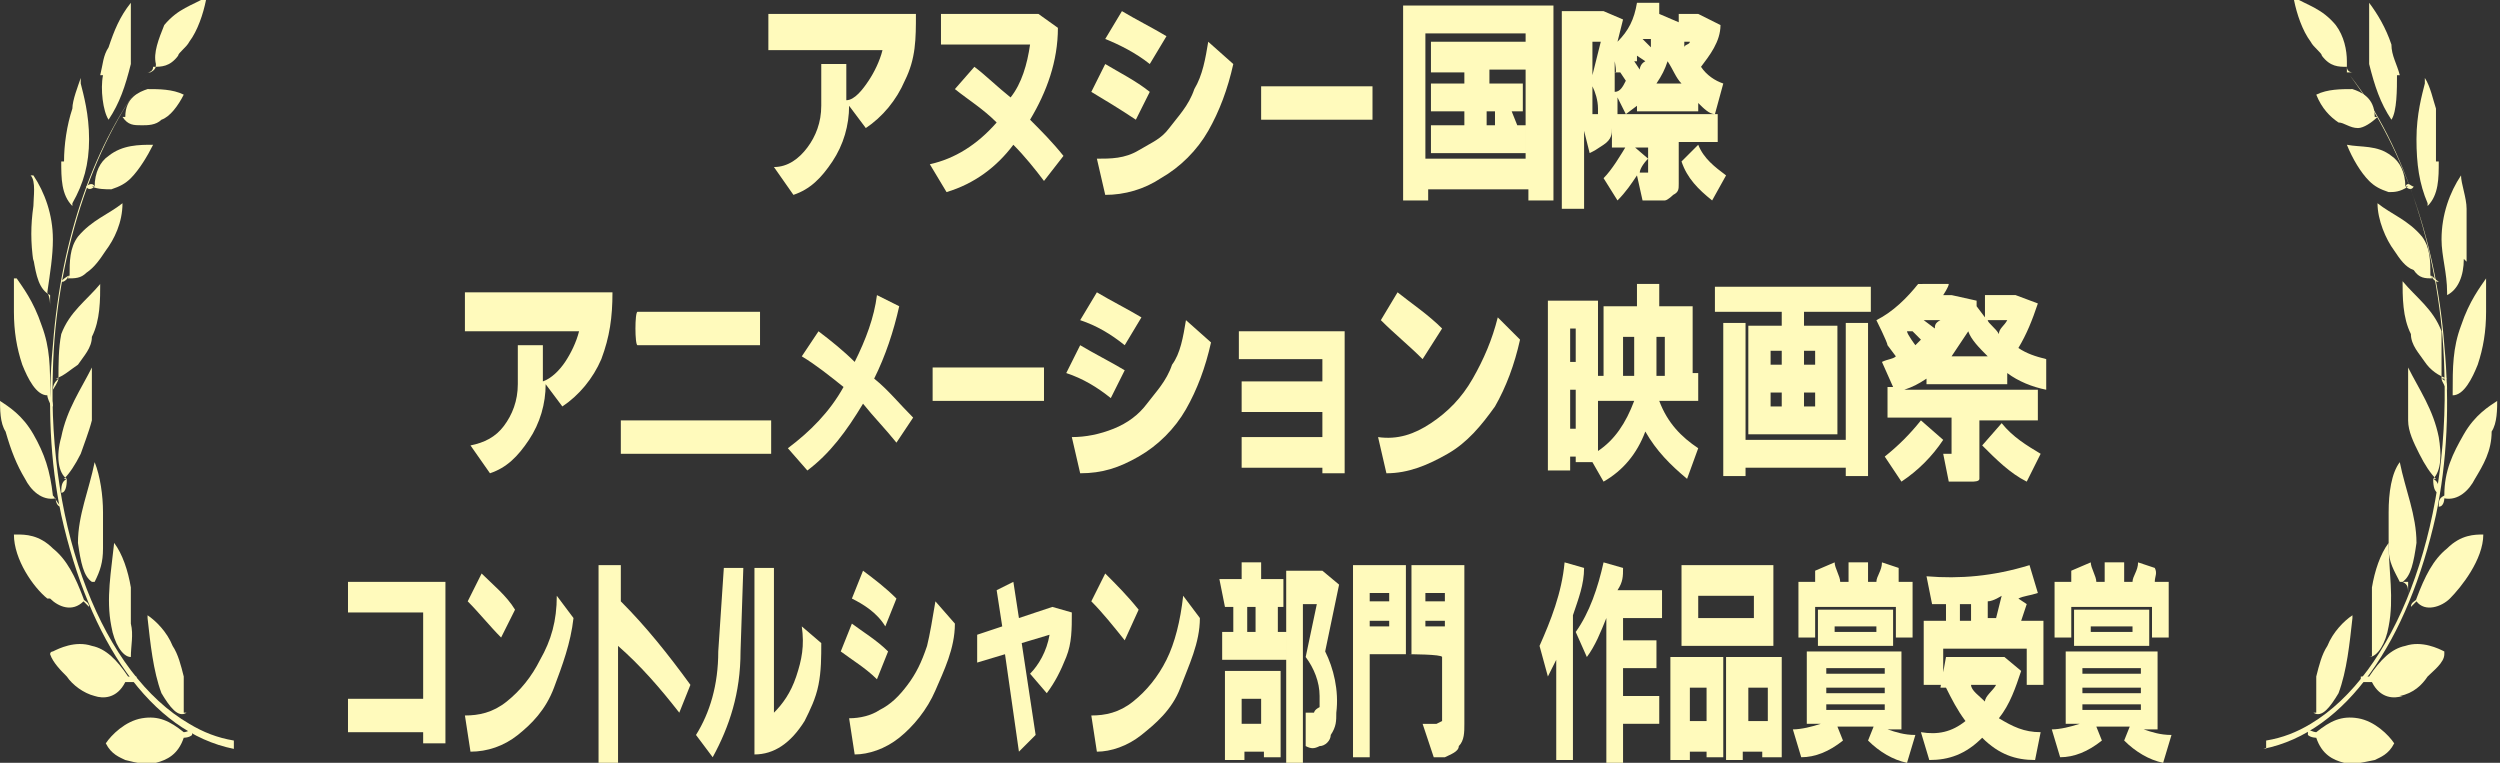 <?xml version="1.0" encoding="UTF-8"?>
<svg xmlns="http://www.w3.org/2000/svg" version="1.1" viewBox="0 0 89.8 27.4">
  <rect x="0" y="0" width="89.8" height="27.4" fill="#333333" stroke="none"/>
  <defs>
    <style>
      .cls-1 {
        fill-rule: evenodd;
      }

      .cls-1, .cls-2 {
        fill: #fffabc;
      }
    </style>
  </defs>
  <!-- Generator: Adobe Illustrator 28.6.0, SVG Export Plug-In . SVG Version: 1.2.0 Build 709)  -->
  <g>
    <g id="_レイヤー_2">
      <g id="_レイヤー_1-2">
        <path class="cls-1" d="M8.4,26.9c-3-.6-5.2-3.9-6.2-8.4-.4-1.9-.5-4-.3-6.1.3-3.9,1.5-7.3,3.4-9.7h0c-2,2.5-3.3,6.6-3.4,10.6-.2,5.8,1.8,10.9,4.9,12.7.5.3,1,.5,1.6.6,0,.1,0,.2,0,.3"/>
        <path class="cls-1" d="M.9,17.2c.2.4.6.8,1.1.7,0,0,0,.3.2.3,0,0,0,.1,0,0h0c-.2-.2-.2-.3-.3-.4-.1-.9-.3-1.5-.7-2.2-.4-.7-.9-1-1.2-1.2C0,14.4,0,14.4,0,14.3,0,14.7,0,15.2.2,15.5c.2.7.4,1.2.7,1.7"/>
        <path class="cls-1" d="M4.5,4.2s-.2,0-.3,0h.3c0-.7.5-.9.8-1,.4,0,.9,0,1.3.2h0c-.2.4-.5.8-.8.9-.2.2-.5.2-.7.2-.3,0-.5,0-.7-.3"/>
        <path class="cls-1" d="M5.3,2.6h0c0,0,.2,0,.2-.2.3,0,.6,0,.9-.4,0-.1.3-.3.4-.5C7.1,1.1,7.3.5,7.4,0h0c0-.1,0-.1,0-.1-.5.3-1,.4-1.5,1-.2.5-.4,1-.3,1.4,0,.1,0,.2-.2.3h0"/>
        <path class="cls-1" d="M3.4,6.7s-.2.2-.3,0h0c0,0,.2-.2.3,0,0-.5.2-.9.5-1.1.5-.4,1.1-.4,1.6-.4h0c-.2.4-.5.9-.8,1.2-.2.2-.4.3-.7.4-.2,0-.5,0-.7-.1"/>
        <path class="cls-1" d="M.8,13.1c.2.5.5,1.1.9,1.1,0,.1.1.3.1.3q0,.1.1.1h0c0-.2-.1-.3-.1-.5,0-.9,0-1.6-.3-2.4-.3-.9-.7-1.4-.9-1.7h-.1c0,.3,0,.8,0,1.2,0,.7.1,1.3.3,1.9"/>
        <path class="cls-1" d="M1.2,9.3c.1.6.2,1.1.6,1.3v.4h0q0,.1,0,0c0-.1,0-.3-.1-.5.1-.7.2-1.3.2-1.9,0-.9-.3-1.7-.7-2.3q0,0-.1,0c.2.2.1.8.1,1.1-.1.7-.1,1.3,0,2"/>
        <path class="cls-1" d="M2.2,5.8c0,.6,0,1.2.4,1.6v.4h0q0,0,0,0v-.5c.4-.7.6-1.4.6-2.3s-.2-1.6-.3-2c0,0,0,0,0-.2-.1.3-.3.8-.3,1.1-.2.6-.3,1.3-.3,1.9"/>
        <path class="cls-1" d="M3.7,2.7c-.1.5,0,1.3.2,1.6v.3h0v-.3c.4-.6.6-1.2.8-2,0-.9,0-1.5,0-2V.1c-.4.5-.6,1-.8,1.6-.2.3-.2.6-.3,1"/>
        <path class="cls-1" d="M2.5,9.9s-.2.3-.3.2h0c0,0,.2-.2.3-.2,0-.5,0-1,.3-1.4.5-.6,1.1-.8,1.6-1.2,0,0,0,0,0,0h0c0,.7-.3,1.3-.6,1.7-.2.3-.4.6-.7.8-.2.2-.4.2-.7.2"/>
        <path class="cls-1" d="M2.1,13.6c0,.1-.2.4-.2.4h0c0-.2.1-.3.2-.4,0-.5,0-1.1.1-1.6.3-.8.9-1.2,1.4-1.8,0,0,0-.1,0-.1h0c0,.7,0,1.4-.3,2,0,.4-.3.7-.5,1-.3.2-.5.4-.8.5"/>
        <path class="cls-1" d="M2.4,17.2c0,.1,0,.5-.2.5h0c0-.2,0-.4.2-.5-.3-.2-.4-.8-.2-1.5.2-1,.7-1.7,1.1-2.5,0,0,0-.1,0-.1h0c0,.7,0,1.4,0,2-.1.4-.3.9-.4,1.2-.2.4-.4.7-.6.9"/>
        <path class="cls-1" d="M1.8,21.5c.3.3.8.5,1.2.1l.2.2s0,.1,0,0h0c0-.2-.2-.2-.2-.3-.3-.8-.6-1.4-1.1-1.8-.5-.5-1-.5-1.3-.5h-.1c0,.9.7,1.9,1.2,2.3"/>
        <path class="cls-1" d="M3.3,20.9v.4h0q0,.1,0,0c0-.2,0-.3,0-.4-.3-.2-.4-.7-.5-1.4,0-1,.4-1.9.6-2.9h0q0-.1,0,0c.2.5.3,1.2.3,1.8s0,.9,0,1.3c0,.5-.1.8-.3,1.2"/>
        <path class="cls-1" d="M3.4,25c.3.1.8.1,1.1-.5h.4v-.2h-.3c-.4-.6-.8-1-1.3-1.1-.6-.2-1.2.1-1.4.2,0,0-.1,0-.1.1.1.3.4.6.6.8.2.3.6.6,1,.7"/>
        <path class="cls-1" d="M4.7,23.6v.4h0q0,.1,0,0c0-.1,0-.2,0-.4-.3,0-.6-.5-.7-1.1-.2-1,0-2,.1-3h0q0-.1,0,0c.3.4.5,1,.6,1.6,0,.4,0,.9,0,1.3.1.4,0,.8,0,1.2"/>
        <path class="cls-1" d="M6.7,25.6s0,.2,0,.4h0q0,.1,0,.1c0-.2,0-.3,0-.5-.3.2-.6-.2-.9-.7-.3-.8-.4-1.8-.5-2.7h0q0-.1,0-.1c.3.2.7.6.9,1.1.2.3.3.7.4,1.1v1.3"/>
        <path class="cls-1" d="M5.6,27.4c.4-.1.8-.3,1-.9,0,0,.2,0,.3-.1h0c0-.1,0-.2,0-.2s-.2.1-.3.1c-.5-.4-.9-.6-1.5-.5s-1.1.6-1.3.9h0c.2.4.5.5.7.6.4.1.8.2,1.3.1"/>
        <path class="cls-1" d="M81.3,26.9c3-.6,5.2-3.9,6.2-8.4.4-1.9.5-4,.3-6.1-.3-3.9-1.6-7.3-3.4-9.7h0c2,2.5,3.3,6.6,3.4,10.6.2,5.8-1.8,10.9-4.8,12.7-.5.3-1,.5-1.6.6,0,.1,0,.2,0,.3"/>
        <path class="cls-1" d="M88.9,17.2c-.2.4-.6.8-1.1.7,0,0,0,.3-.2.3,0,0,0,.1,0,0h0c0-.2,0-.3.2-.4,0-.9.3-1.5.7-2.2.4-.7.9-1,1.2-1.2,0,0,0,0,0-.1,0,.4,0,.9-.2,1.2,0,.7-.3,1.2-.6,1.7"/>
        <path class="cls-1" d="M85.3,4.2s.2,0,.3,0h-.3c0-.7-.5-.9-.8-1-.4,0-.9,0-1.3.2h0c.2.5.5.8.8,1,.2,0,.4.2.7.2.2,0,.5-.2.7-.4"/>
        <path class="cls-1" d="M84.5,2.6s0,0,0,0c0,0-.2,0-.2-.2-.3,0-.6,0-.9-.4,0-.1-.3-.3-.4-.5C82.7,1.1,82.5.5,82.4,0h0c0-.1,0-.1,0-.1.5.3,1,.4,1.5,1,.3.4.4.9.4,1.3,0,.2,0,.3,0,.4h0"/>
        <path class="cls-1" d="M86.4,6.7s.2.2.3,0h0c-.1,0-.2-.2-.3,0,0-.5-.2-.9-.5-1.1-.5-.4-1.1-.3-1.6-.4h0c.2.5.5,1,.8,1.3.2.2.4.3.7.4.2,0,.4,0,.7-.2"/>
        <path class="cls-1" d="M89,13.1c-.2.5-.5,1.1-.9,1.1,0,.1,0,.3,0,.3q0,.1,0,.1h0c0-.2,0-.3,0-.5,0-.9,0-1.6.3-2.4.3-.9.7-1.4.9-1.7h0c0,.3,0,.8,0,1.2,0,.7-.1,1.3-.3,1.9"/>
        <path class="cls-1" d="M88.5,9.3c0,.6-.2,1.1-.6,1.3,0,.1,0,.3,0,.4s0,.1,0,.1h0c0-.2,0-.4,0-.6,0-.7-.2-1.3-.2-1.9,0-.9.3-1.7.7-2.3,0,0,0,0,0,0,0,.3.2.8.2,1.2,0,.6,0,1.2,0,1.9"/>
        <path class="cls-1" d="M87.6,5.8c0,.6,0,1.2-.4,1.6v.4h0q0,0,0,0v-.5c-.3-.7-.4-1.4-.4-2.3s.2-1.6.3-2c0,0,0,0,0-.2.2.3.3.8.4,1.1,0,.6,0,1.3,0,1.9"/>
        <path class="cls-1" d="M86.1,2.7c0,.5,0,1.3-.2,1.6v.3h0v-.3c-.4-.6-.6-1.2-.8-2,0-.9,0-1.5,0-2V.1c.3.4.6.9.8,1.5,0,.4.2.7.3,1.1"/>
        <path class="cls-1" d="M87.3,9.9s.2.3.3.2h0c-.1,0-.2-.2-.3-.2,0-.5,0-1-.3-1.4-.5-.6-1.1-.8-1.6-1.2,0,0,0,0,0,0h0c0,.6.3,1.3.6,1.7.2.3.4.6.7.7.2.3.4.3.7.3"/>
        <path class="cls-1" d="M87.7,13.6c0,.1.2.4.2.4h0c0-.2,0-.3-.2-.4,0-.5,0-1.1,0-1.7-.3-.8-.9-1.2-1.4-1.8,0,0,0-.1,0-.1h0c0,.7,0,1.4.3,2,0,.4.3.7.5,1s.5.5.8.6"/>
        <path class="cls-1" d="M87.4,17.2c0,.1,0,.5.2.5,0,0,0-.1,0-.1,0-.1,0-.3-.2-.4.3-.3.3-.9.2-1.5-.2-1-.7-1.7-1.1-2.5,0,0,0-.1,0-.1h0c0,.7,0,1.4,0,2,0,.4.2.8.4,1.2.2.4.4.7.6.9"/>
        <path class="cls-1" d="M88,21.5c-.3.3-.9.5-1.2.1l-.2.2s0,.1,0,0h0c0-.2.2-.2.2-.3.3-.8.6-1.4,1.1-1.8.5-.5,1-.5,1.3-.5h0c0,.9-.8,1.9-1.2,2.3"/>
        <path class="cls-1" d="M86.5,20.9s0,.3,0,.4c0,0,0,.1,0,.1h0c0-.3,0-.4-.2-.5.3-.2.4-.7.5-1.4,0-1-.4-1.9-.6-2.9h0q0-.1,0,0c-.3.4-.4,1.1-.4,1.8s0,.9,0,1.3c0,.5.2.8.4,1.2"/>
        <path class="cls-1" d="M86.3,25c-.3.1-.8.1-1.1-.5h-.4v-.2h.3c.4-.6.8-1,1.3-1.1.6-.2,1.2.1,1.4.2,0,0,0,0,0,.1,0,.3-.4.6-.6.8-.2.3-.5.6-1,.7"/>
        <path class="cls-1" d="M85.1,23.6v.4h0q0,.1,0,0c0-.1,0-.2,0-.4.3,0,.6-.5.7-1.1.2-1,0-2,0-3h0q0-.1,0,0c-.3.4-.5,1-.6,1.6,0,.4,0,.9,0,1.3,0,.4,0,.8,0,1.2"/>
        <path class="cls-1" d="M83.1,25.6s0,.2,0,.4h0q0,.1,0,.1v-.5c.3.2.6-.2.9-.7.3-.8.4-1.8.5-2.7h0q0-.1,0-.1c-.3.2-.7.6-.9,1.1-.2.3-.3.7-.4,1.1v1.3"/>
        <path class="cls-1" d="M84.2,27.4c-.4-.1-.8-.3-1-.9,0,0-.2,0-.3-.1h0c0-.1,0-.2,0-.2s.2.1.3.1c.5-.4.9-.6,1.5-.5s1.1.6,1.3.9h0c-.2.4-.5.5-.7.6-.5.1-.9.2-1.3.1"/>
        <path class="cls-2" d="M27.7.5h5.2c0,.9,0,1.6-.4,2.4-.3.7-.8,1.3-1.4,1.7l-.6-.8c0,.7-.2,1.4-.6,2s-.8,1-1.4,1.2l-.7-1c.5,0,.9-.3,1.2-.7s.5-.9.5-1.5v-1.5h.9v1.3c.3,0,.6-.4.8-.7s.4-.7.5-1.1h-4.1V.5h.1Z"/>
        <path class="cls-2" d="M33.8.5h3.5l.7.5c0,1.2-.4,2.3-1,3.3.4.4.8.8,1.2,1.3l-.7.9c-.3-.4-.7-.9-1.1-1.3-.6.8-1.4,1.4-2.4,1.7l-.6-1c.9-.2,1.7-.7,2.4-1.5-.5-.5-1-.8-1.5-1.2l.7-.8c.4.3.8.7,1.3,1.1.4-.5.6-1.2.7-1.9h-3.2V.5h0Z"/>
        <path class="cls-2" d="M39.2,3.3l.5-1c.5.3,1.1.6,1.6,1l-.5,1c-.6-.4-1.1-.7-1.6-1ZM43.4,1.5l.9.8c-.2.9-.5,1.7-.9,2.4s-1,1.3-1.7,1.7c-.6.4-1.3.6-2,.6l-.3-1.3c.5,0,1,0,1.5-.3s.8-.4,1.1-.8.7-.8.9-1.4c.3-.5.4-1.1.5-1.7ZM39.7,1.4l.6-1c.5.3,1.1.6,1.6.9l-.6,1c-.5-.4-1.1-.7-1.6-.9h0Z"/>
        <path class="cls-2" d="M45.3,3.1h4v1.2h-4v-1.2Z"/>
        <path class="cls-2" d="M50.4.2h5.4v7h-.9v-.4h-3.6v.4h-.9V.2h0ZM51.2,1.2v4.5h3.6V1.2h-3.6ZM51.4,1.5h3.4v1h-1.3v.5h1.2v1h-.4l.2.5h.3v1h-3.4v-1h1.2v-.5h-1.2v-1h1.2v-.4h-1.2v-1.1h0ZM53.4,4v.5h.3v-.5h-.3Z"/>
        <path class="cls-2" d="M56.4.4h1.2l.7.3-.2.8c.4-.4.6-.8.7-1.4h.8c0,0,0,.4,0,.4h0l.7.3v.5c0,0,0-.8,0-.8h.7l.8.4c0,.6-.4,1.1-.7,1.5.2.3.5.5.8.6l-.3,1.1c-.2,0-.4-.2-.6-.4v.3h-2.2v-.2l-.4.3-.3-.6c0,.2,0,.4,0,.6h3.6v1h-1.4v1.5c0,.2,0,.3-.2.4,0,0-.2.2-.3.2h-.8l-.2-.9c-.2.3-.4.6-.7.9l-.5-.8c.3-.3.6-.8.9-1.3l.7.6c-.2.2-.3.4-.3.5h.3q0,0,0,0v-.9h-1.3v-.7c0,.2,0,.4-.3.6s-.3.2-.5.3l-.2-.8v2.8h-.8V.4h.1ZM57.2,1.5v1.2l.3-1.2h-.3ZM57.2,3v1.1h0c0,0,0,0,.2,0v-.2c0-.3-.1-.6-.2-.8h0ZM58,2.2v.5c0,.2,0,.4,0,.6.2,0,.3-.2.4-.4l-.2-.3h-.2c.1.1,0-.4,0-.4ZM58.7,2.2l.2.3c0,0,0-.2.2-.3l-.3-.2q0,0,0,.2ZM59.1,1.5l.2.2c0-.1,0-.2,0-.3h-.3q.1,0,0,0h0ZM59.5,3h.9c-.2-.2-.3-.5-.5-.8-.1.3-.2.5-.4.8h0ZM60.4,5.8l.6-.6c.2.5.6.8,1,1.1l-.5.9c-.5-.4-.9-.8-1.1-1.4h0ZM60.5,1.5c0,.1,0,.2,0,.2,0-.1.2-.1.2-.2.1,0-.3,0-.3,0Z"/>
        <path class="cls-2" d="M16.8,10.5h5.2c0,.9-.1,1.6-.4,2.4-.3.7-.8,1.3-1.4,1.7l-.6-.8c0,.7-.2,1.4-.6,2s-.8,1-1.4,1.2l-.7-1c.5-.1.9-.3,1.2-.7s.5-.9.5-1.5v-1.4h.9v1.3c.3-.1.6-.4.8-.7s.4-.7.5-1.1h-4.1v-1.4h.1Z"/>
        <path class="cls-2" d="M22.3,15.1h5.4v1.2h-5.4v-1.2ZM22.9,11.2h4.4v1.2h-4.4c-.1,0-.1-1.2,0-1.2Z"/>
        <path class="cls-2" d="M31.5,10.6l.8.4c-.2.9-.5,1.8-.9,2.6.5.4.9.9,1.4,1.4l-.6.9c-.4-.5-.8-.9-1.2-1.4-.6,1-1.2,1.8-2,2.4l-.7-.8c.8-.6,1.5-1.3,2-2.2-.5-.4-1-.8-1.5-1.1l.6-.9c.4.3.9.7,1.3,1.1.4-.8.7-1.6.8-2.4h0Z"/>
        <path class="cls-2" d="M33.5,13.2h4v1.2h-4v-1.2Z"/>
        <path class="cls-2" d="M38.3,13.4l.5-1c.5.3,1.1.6,1.6.9l-.5,1c-.5-.4-1-.7-1.6-.9ZM42.6,11.5l.9.8c-.2.9-.5,1.7-.9,2.4s-1,1.3-1.7,1.7-1.3.6-2.1.6l-.3-1.3c.5,0,1-.1,1.5-.3s.9-.5,1.2-.9.7-.8.9-1.4c.3-.4.4-1,.5-1.6ZM38.8,11.5l.6-1c.5.3,1.1.6,1.6.9l-.6,1c-.5-.4-1-.7-1.6-.9h0Z"/>
        <path class="cls-2" d="M44.5,12.9v-1h3.8v5.1h-.8v-.2h-2.9v-1.1h2.9v-.9h-2.9v-1.1h2.9v-.8h-3Z"/>
        <path class="cls-2" d="M53.8,11.4l.8.8c-.2.9-.5,1.7-.9,2.4-.5.7-1,1.3-1.7,1.7-.7.4-1.4.7-2.2.7l-.3-1.3c.7.1,1.3-.1,1.9-.5s1.1-.9,1.5-1.6.7-1.4.9-2.2ZM49.6,11.5l.6-1c.5.4,1.1.8,1.6,1.3l-.7,1.1c-.5-.5-1-.9-1.5-1.4h0Z"/>
        <path class="cls-2" d="M56.4,16.4v.5h-.8v-6.1h1.8v2.7h.2v-2.5h1.2v-.8h.8v.8h1.2v2.4h.2v1h-1.4c.3.8.8,1.3,1.4,1.7l-.4,1.1c-.6-.5-1.1-1-1.5-1.7-.3.8-.8,1.4-1.5,1.8l-.4-.7h-.6v-.2h-.2ZM56.4,11.8v1.2h.2v-1.2h-.2ZM56.4,14v1.4h.2v-1.4h-.2ZM57.4,14.4v1.8c.6-.4,1-1,1.3-1.8,0,0-1.3,0-1.3,0ZM58.3,12.1v1.4h.4v-1.4h-.4ZM59.5,12.1v1.4h.3v-1.4h-.3Z"/>
        <path class="cls-2" d="M67.2,10.3v.9h-2.4v.5h1.2v3.9h-3.2v-3.9h1.2v-.5h-2.4v-.9h5.6ZM67.1,11.6v5.5h-.8v-.3h-3.6v.3h-.8v-5.5h.8v4.2h3.6v-4.2h.8ZM63.6,12.6v.5h.4v-.5h-.4ZM63.6,14.1v.5h.4v-.5h-.4ZM64.8,12.6v.5h.4v-.5h-.4ZM64.8,14.1v.5h.4v-.5h-.4Z"/>
        <path class="cls-2" d="M69.1,10.2h.9c0,.1-.2.4-.2.4h.3l.9.2v.2l.3.4v-.8h1.1l.8.3c-.2.6-.4,1.1-.7,1.6.3.2.6.3,1,.4v1.1c-.5-.1-1-.3-1.4-.6v.4h-2.9v-.2c-.3.2-.5.3-.8.4h4.8v1.1h-2.1v1.7c0,.1,0,.3,0,.4s-.2.1-.3.1h-.8l-.2-1h.3q0,0,0-.1c0-.1,0-.1,0-.2v-1h-2.3v-1.1h.2l-.4-.9c.2-.1.4-.1.5-.2l-.3-.4h0c0-.1-.4-.9-.4-.9.6-.3,1.1-.8,1.5-1.3h0ZM69,15.1l.8.7c-.4.6-.9,1.1-1.5,1.5l-.6-.9c.5-.4.9-.8,1.3-1.3h0ZM68.7,11.9h-.2c0,.1.3.5.3.5l.2-.2-.3-.3h0ZM69.1,11.5l.4.3c0-.1,0-.2.2-.3h-.6ZM70.7,11.9c-.2.3-.4.6-.6.9h1.3c-.3-.3-.6-.6-.7-.9ZM71.9,15.2c.4.5.9.8,1.4,1.1l-.5,1c-.6-.3-1.1-.8-1.6-1.3l.7-.8h0ZM71.4,11.5c0,.1.3.3.4.5,0-.2.2-.3.3-.5h-.7Z"/>
        <path class="cls-2" d="M12.5,22v-1.1h3.5v5.8h-.8v-.4h-2.7v-1.2h2.7v-3.1h-2.7Z"/>
        <path class="cls-2" d="M20,21.4l.6.8c-.1.9-.4,1.7-.7,2.5s-.8,1.3-1.3,1.7-1.1.6-1.7.6l-.2-1.3c.5,0,1-.1,1.5-.5s.9-.9,1.2-1.5c.4-.7.6-1.4.6-2.3ZM16.8,21.6l.5-1c.4.4.9.8,1.2,1.3l-.5,1c-.4-.4-.8-.9-1.2-1.3h0Z"/>
        <path class="cls-2" d="M21.6,20.3h.7v1.3c.9.9,1.7,1.9,2.5,3l-.4,1c-.7-.9-1.4-1.7-2.2-2.4v4.2h-.7v-7.1h.1Z"/>
        <path class="cls-2" d="M26,20.4h.7c0,.1-.1,3-.1,3,0,1.5-.4,2.7-1,3.8l-.6-.8c.5-.8.8-1.8.8-3l.2-3h0ZM27.1,20.4h.7v5.2c.3-.3.6-.7.8-1.3s.3-1.1.2-1.8l.7.6c0,.5,0,1-.1,1.5s-.3.9-.5,1.3c-.5.8-1.1,1.2-1.8,1.2v-6.7h0Z"/>
        <path class="cls-2" d="M30.2,23.4l.4-1c.4.3.9.6,1.3,1l-.4,1c-.4-.4-.9-.7-1.3-1ZM33.6,21.6l.7.8c0,.9-.4,1.7-.7,2.4s-.8,1.3-1.3,1.7c-.5.4-1.1.6-1.6.6l-.2-1.3c.4,0,.8-.1,1.1-.3.4-.2.7-.5,1-.9s.5-.8.7-1.4c.1-.4.2-1,.3-1.6h0ZM30.6,21.5l.4-1c.4.3.8.6,1.2,1l-.4,1c-.3-.5-.8-.8-1.2-1h0Z"/>
        <path class="cls-2" d="M35.8,21.2l.6-.3.2,1.3,1.2-.4.7.2c0,.6,0,1.1-.2,1.6-.2.5-.4.9-.7,1.3l-.6-.7c.3-.3.6-.8.7-1.4l-1,.3.5,3.3-.6.6-.5-3.5-1,.3v-1c0,0,.9-.3.9-.3l-.2-1.3h0Z"/>
        <path class="cls-2" d="M42.5,21.4l.6.8c0,.9-.4,1.7-.7,2.5s-.9,1.3-1.4,1.7-1.1.6-1.6.6l-.2-1.3c.5,0,1-.1,1.5-.5s.9-.9,1.2-1.5.5-1.4.6-2.3ZM39.2,21.6l.5-1c.4.4.8.8,1.2,1.3l-.5,1.1c-.4-.5-.8-1-1.2-1.4h0Z"/>
        <path class="cls-2" d="M43.8,20.8h.8v-.6h.7v.6h.8v1h-.2v.9c0,0,.3,0,.3,0v1h-2.3v-1h.4v-.9h-.3l-.2-1h0ZM44,24.1h2v3.1h-.6v-.2h-.7v.3h-.7v-3.2h0ZM44.6,25.1v.9h.7v-.9h-.7ZM44.8,21.8v.9h.3v-.9c0,0-.3,0-.3,0ZM46.2,20.5h1.3l.6.5-.5,2.4c.3.6.5,1.4.4,2.2,0,.3,0,.5-.2.8,0,.2-.2.4-.4.4-.2.1-.3.1-.5,0v-1.2h.3c0,0,0-.1.2-.2v-.4c0-.5-.2-1-.5-1.4l.4-1.9h-.5v5.9h-.6v-7.1h0Z"/>
        <path class="cls-2" d="M48.6,27.2v-6.9h1.9v3.2h-1.3v3.7h-.6ZM49.2,21.3v.3h.7v-.3h-.7ZM49.2,22.3v.2h.7v-.2h-.7ZM50.7,23.5v-3.2h1.9v5.7c0,.3,0,.6-.2.8,0,.2-.3.3-.5.4h-.4l-.4-1.2h.5q0,0,.2-.1c0-.1,0-.2,0-.3v-2c0-.1-1.2-.1-1.2-.1ZM51.2,21.3v.3h.7v-.3h-.7ZM51.2,22.3v.2h.7v-.2h-.7Z"/>
        <path class="cls-2" d="M56.2,20.2l.7.2c0,.6-.2,1.1-.4,1.7v5.2h-.6v-3.6l-.3.6-.3-1.1c.4-.9.8-1.9.9-3h0ZM59.6,22.2h-1.3v.8h1.2v1h-1.2v1h1.3v1h-1.3v1.4h-.6v-5.2h0c-.2.5-.4,1-.7,1.4l-.4-.9c.5-.7.8-1.6,1-2.5l.7.2c0,.3,0,.5-.2.8h1.6v1h0Z"/>
        <path class="cls-2" d="M60,23.6h1.9v3.6h-.6v-.2h-.6v.3h-.7v-3.7ZM60.4,20.3h3.3v2.9h-3.3v-2.9ZM60.7,24.7v1.2h.6v-1.2h-.6ZM61,21.4v.8h2v-.8h-2ZM62.1,23.6h1.9v3.6h-.7v-.2h-.7v.3h-.6c0,0,0-3.7,0-3.7ZM62.8,24.7v1.2h.7v-1.2h-.7Z"/>
        <path class="cls-2" d="M64.9,23.4h3.4v2.8h-.5c.3.1.6.2,1,.2l-.3,1c-.5-.1-1-.4-1.4-.8l.2-.5h-1.3l.2.5c-.5.4-1,.6-1.5.6l-.3-1c.3,0,.7-.1,1-.2h-.5v-2.6h0ZM68.1,20.9h.6v2h-.6v-1.1h-2.9v1.1h-.6v-2h.6c0-.1,0-.3,0-.4l.7-.3c0,.2.2.5.2.7h.3v-.7h.7v.7h.3c0-.2.2-.4.2-.7l.6.2c0,.2,0,.3,0,.5h0ZM65.3,21.9h2.7v1.3h-2.7v-1.3ZM65.6,24v.2h2.1v-.2h-2.1ZM65.6,24.7v.2h2.1v-.2h-2.1ZM65.6,25.3v.2h2.1v-.2h-2.1ZM65.9,22.5v.2h1.5v-.2h-1.5Z"/>
        <path class="cls-2" d="M69.9,23.6h2.1l.6.5c-.2.6-.4,1.2-.8,1.7.5.3.9.5,1.5.5l-.2,1c-.7,0-1.3-.2-1.9-.8-.6.6-1.2.8-1.9.8l-.3-1c.6.1,1.1,0,1.6-.4-.3-.4-.5-.8-.7-1.2h-.2l.2-1.1h0ZM69.8,23.3v1.3h-.7v-2.3h.8v-.6h-.5l-.2-1c1.2.1,2.4,0,3.7-.4l.3,1c-.3.1-.5.1-.7.2l.3.2-.2.6h.8v2.3h-.6v-1.3h-3ZM70.4,21.7v.6h.4v-.6h-.4ZM70.8,24.6c0,.2.3.4.5.6,0-.2.3-.4.4-.6h-.9ZM71.4,21.6v.6h.3l.2-.8c0,0-.3.2-.5.2Z"/>
        <path class="cls-2" d="M74.1,23.4h3.4v2.8h-.5c.3.1.6.2,1,.2l-.3,1c-.5-.1-1-.4-1.4-.8l.2-.5h-1.2l.2.5c-.5.4-1,.6-1.5.6l-.3-1c.3,0,.7-.1,1-.2h-.5v-2.6h0ZM77.3,20.9h.6v2h-.6v-1.1h-2.9v1.1h-.6v-2h.6c0-.1,0-.3,0-.4l.7-.3c0,.2.2.5.2.7h.3v-.7h.7v.7h.3c0-.2.2-.4.2-.7l.6.2c.1.2,0,.3,0,.5h0ZM74.5,21.9h2.7v1.3h-2.7v-1.3ZM74.8,24v.2h2.1v-.2h-2.1ZM74.8,24.7v.2h2.1v-.2h-2.1ZM74.8,25.3v.2h2.1v-.2h-2.1ZM75.1,22.5v.2h1.5v-.2h-1.5Z"/>
      </g>
    </g>
  </g>
</svg>